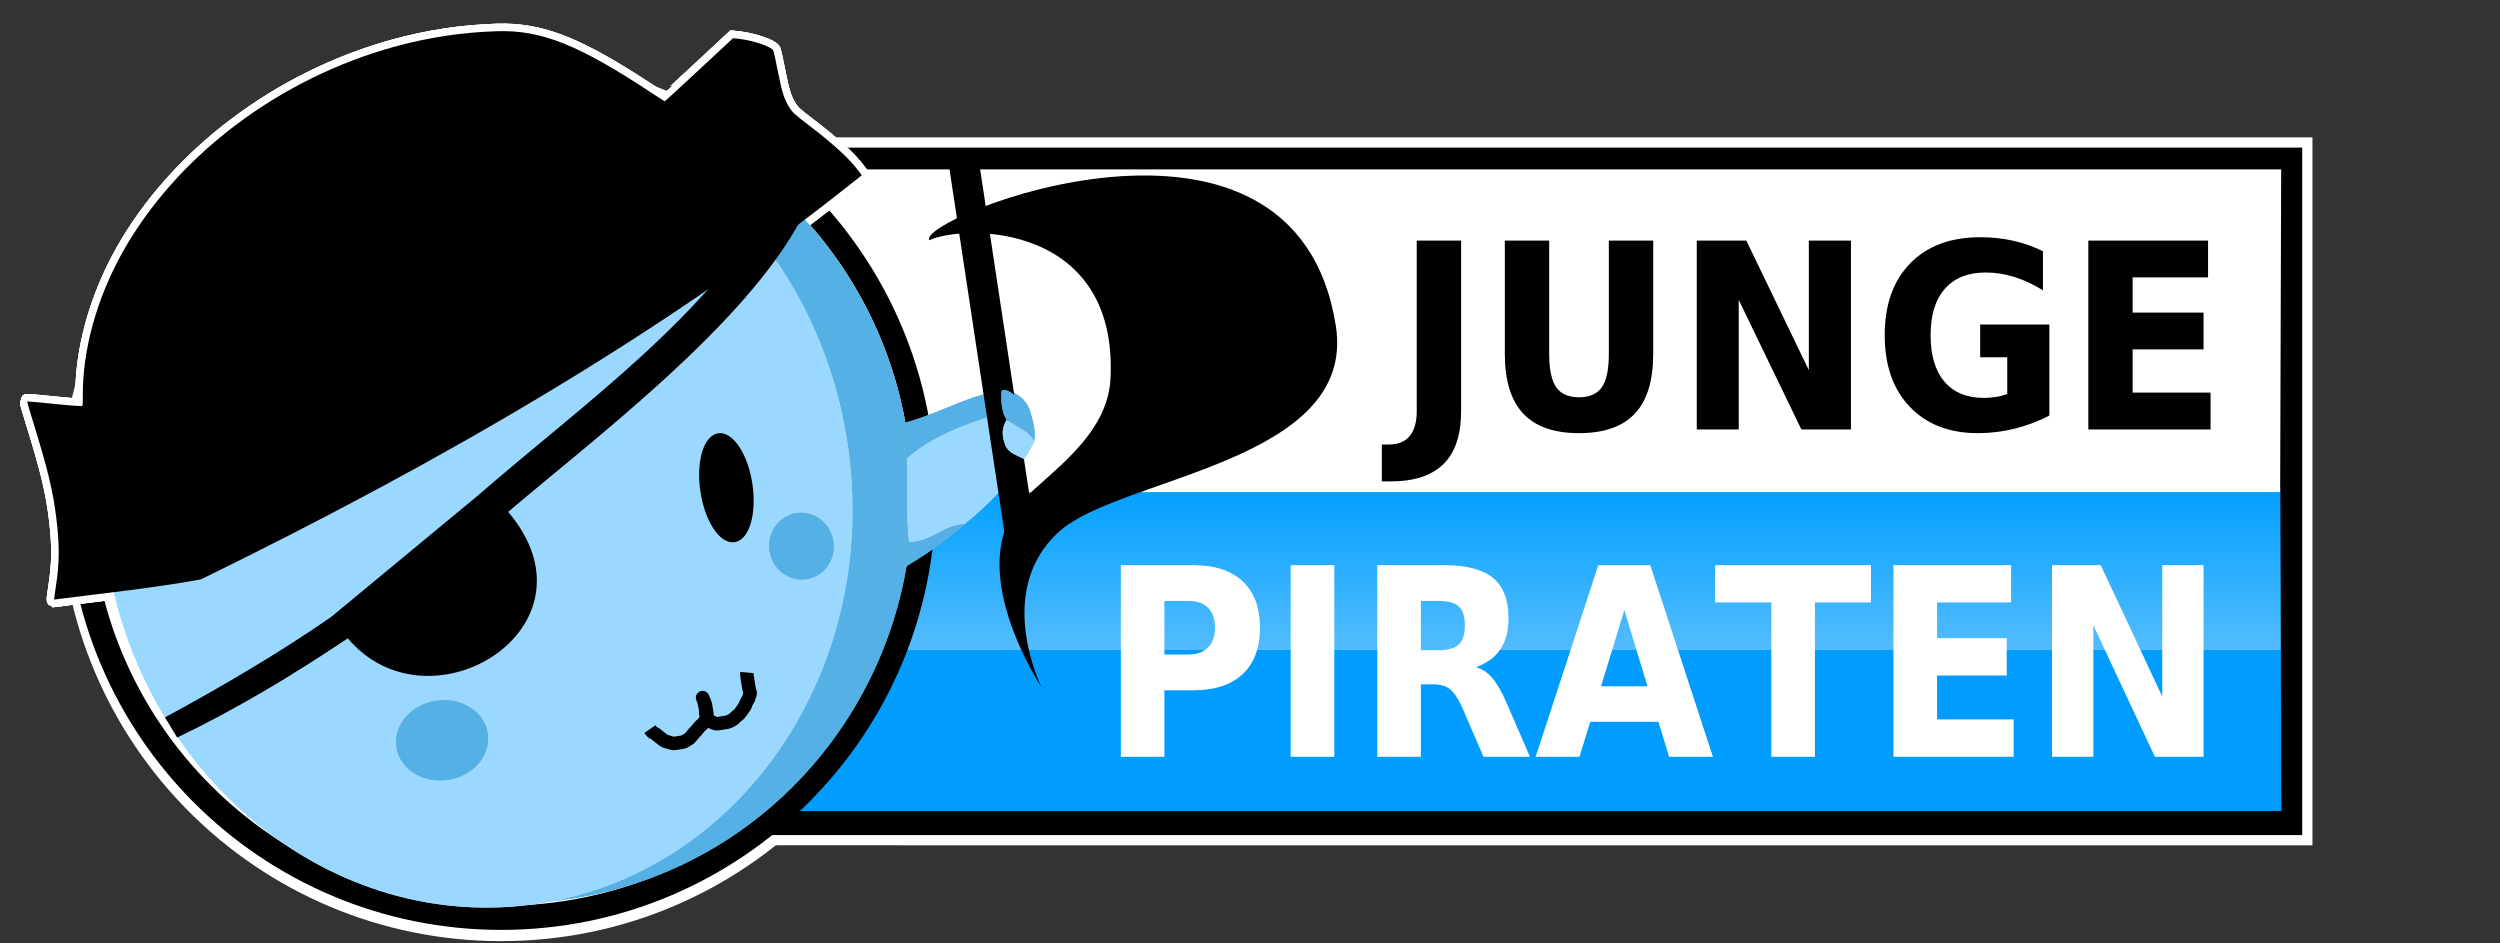 <?xml version="1.0" encoding="UTF-8" standalone="no"?>
<!-- Created with Inkscape (http://www.inkscape.org/) -->
<svg
   xmlns:dc="http://purl.org/dc/elements/1.1/"
   xmlns:cc="http://creativecommons.org/ns#"
   xmlns:rdf="http://www.w3.org/1999/02/22-rdf-syntax-ns#"
   xmlns:svg="http://www.w3.org/2000/svg"
   xmlns="http://www.w3.org/2000/svg"
   xmlns:xlink="http://www.w3.org/1999/xlink"
   xmlns:sodipodi="http://sodipodi.sourceforge.net/DTD/sodipodi-0.dtd"
   xmlns:inkscape="http://www.inkscape.org/namespaces/inkscape"
   id="svg2440"
   sodipodi:version="0.32"
   inkscape:version="0.46"
   width="1038.697"
   height="391.856"
   xml:space="preserve"
   sodipodi:docname="JuPi_Logo_Verlauf_WhiteBorder.svg"
   inkscape:output_extension="org.inkscape.output.svg.inkscape"><rect width="100%" height="100%" fill="#333333" stroke="none"/><defs
     id="defs2443"><linearGradient
       id="linearGradient3357"><stop
         style="stop-color:#009cff;stop-opacity:1;"
         offset="0"
         id="stop3359" /><stop
         id="stop3365"
         offset="0.5"
         style="stop-color:#009cff;stop-opacity:1;" /><stop
         style="stop-color:#53bcfe;stop-opacity:1;"
         offset="0.5"
         id="stop3367" /><stop
         style="stop-color:#02a0ff;stop-opacity:1;"
         offset="1"
         id="stop3361" /></linearGradient><linearGradient
       inkscape:collect="always"
       xlink:href="#linearGradient3357"
       id="linearGradient4866"
       gradientUnits="userSpaceOnUse"
       gradientTransform="matrix(0.968,0,0,0.917,10.773,-354.034)"
       x1="466.838"
       y1="340.143"
       x2="466.838"
       y2="223.89" /><inkscape:perspective
       sodipodi:type="inkscape:persp3d"
       inkscape:vp_x="0 : 526.18109 : 1"
       inkscape:vp_y="0 : 1000 : 0"
       inkscape:vp_z="744.09448 : 526.18109 : 1"
       inkscape:persp3d-origin="372.04724 : 350.78739 : 1"
       id="perspective2447" /><clipPath
       clipPathUnits="userSpaceOnUse"
       id="clipPath2455"><path
         d="M 0,313.485 L 830.958,313.485 L 830.958,0 L 0,0 L 0,313.485 z"
         id="path2457" /></clipPath><clipPath
       clipPathUnits="userSpaceOnUse"
       id="clipPath2471"><path
         d="M 145.887,151.178 L 145.887,55.922 C 145.887,49.295 151.259,43.922 157.887,43.922 L 157.887,43.922 L 758.221,43.922 L 757.887,151.179 L 145.887,151.178 z"
         id="path2473" /></clipPath><linearGradient
       x1="0"
       y1="0"
       x2="1"
       y2="0"
       gradientUnits="userSpaceOnUse"
       gradientTransform="matrix(0,107.257,107.257,0,452.055,43.922)"
       spreadMethod="pad"
       id="linearGradient2483"><stop
         style="stop-opacity:1;stop-color:#ffffff"
         offset="0"
         id="stop2485" /><stop
         style="stop-opacity:0.34;stop-color:#ffffff"
         offset="0.5"
         id="stop2487" /><stop
         style="stop-opacity:0;stop-color:#ffffff"
         offset="1"
         id="stop2489" /></linearGradient><mask
       maskUnits="userSpaceOnUse"
       x="0"
       y="0"
       width="1"
       height="1"
       id="mask2491"><g
         id="g2493"><g
           id="g2495"><g
             id="g2497"><g
               id="g2499"><path
                 d="M -32768,32767 L 32767,32767 L 32767,-32767 L -32768,-32767 L -32768,32767 z"
                 style="fill:url(#linearGradient2483);stroke:none"
                 id="path2501" /></g></g></g></g></mask><linearGradient
       x1="0"
       y1="0"
       x2="1"
       y2="0"
       gradientUnits="userSpaceOnUse"
       gradientTransform="matrix(0,107.257,107.257,0,452.055,43.922)"
       spreadMethod="pad"
       id="linearGradient2507"><stop
         style="stop-opacity:1;stop-color:#009cff"
         offset="0"
         id="stop2509" /><stop
         style="stop-opacity:1;stop-color:#fdfdfe"
         offset="0.5"
         id="stop2511" /><stop
         style="stop-opacity:1;stop-color:#fdfdfe"
         offset="1"
         id="stop2513" /></linearGradient><clipPath
       clipPathUnits="userSpaceOnUse"
       id="clipPath2521"><path
         d="M 0,313.485 L 830.958,313.485 L 830.958,0 L 0,0 L 0,313.485 z"
         id="path2523" /></clipPath><clipPath
       clipPathUnits="userSpaceOnUse"
       id="clipPath2533"><path
         d="M 0,313.485 L 830.958,313.485 L 830.958,0 L 0,0 L 0,313.485 z"
         id="path2535" /></clipPath><clipPath
       clipPathUnits="userSpaceOnUse"
       id="clipPath2549"><path
         d="M 0,313.485 L 830.958,313.485 L 830.958,0 L 0,0 L 0,313.485 z"
         id="path2551" /></clipPath><clipPath
       clipPathUnits="userSpaceOnUse"
       id="clipPath2721"><path
         d="M 0,313.485 L 830.958,313.485 L 830.958,0 L 0,0 L 0,313.485 z"
         id="path2723" /></clipPath><linearGradient
       inkscape:collect="always"
       xlink:href="#linearGradient3357"
       id="linearGradient3739"
       x1="145.887"
       y1="43.922"
       x2="145.887"
       y2="151.179"
       gradientUnits="userSpaceOnUse" /></defs><sodipodi:namedview
     inkscape:window-height="934"
     inkscape:window-width="1280"
     inkscape:pageshadow="2"
     inkscape:pageopacity="0.0"
     guidetolerance="10.0"
     gridtolerance="10.0"
     objecttolerance="10.0"
     borderopacity="1.0"
     bordercolor="#666666"
     pagecolor="#ffffff"
     id="base"
     showgrid="false"
     showguides="true"
     inkscape:guide-bbox="true"
     inkscape:zoom="0.52373284"
     inkscape:cx="336.93913"
     inkscape:cy="92.080189"
     inkscape:window-x="-4"
     inkscape:window-y="14"
     inkscape:current-layer="g2449"><sodipodi:guide
       orientation="1,0"
       position="915.543,113.608"
       id="guide3741" /></sodipodi:namedview><g
     id="g2449"
     inkscape:groupmode="layer"
     inkscape:label="Jupilogo kantig"
     transform="matrix(1.25,0,0,-1.25,0,391.856)"><path
       style="fill:#ffffff;fill-opacity:1;fill-rule:nonzero;stroke:#ffffff;stroke-width:15.32;stroke-miterlimit:4;stroke-dasharray:none"
       d="M 166.6,286.31 C 89.839,286.31 27.623,224.069 27.623,147.308 C 27.623,70.545 89.839,8.33 166.6,8.33 C 243.362,8.33 305.602,70.545 305.602,147.308 C 305.602,224.069 243.362,286.31 166.6,286.31 z"
       id="path3328" /><path
       style="fill:#ffffff;stroke:#ffffff;stroke-width:16.8;stroke-linecap:butt;stroke-linejoin:miter;stroke-miterlimit:4;stroke-dasharray:none;stroke-opacity:1"
       d="M 157.156,40.938 C 148.23,41.095 142.203,50.476 143.875,58.906 C 143.98,121.819 143.665,184.763 144.031,247.656 C 145.199,256.416 154.712,261.02 162.875,259.438 C 361.99,259.438 561.104,259.438 760.219,259.438 C 760.219,186.594 760.219,113.75 760.219,40.906 C 559.198,40.927 358.176,40.865 157.156,40.938 z"
       id="path3316" /><rect
       transform="scale(1,-1)"
       style="fill:url(#linearGradient4866);fill-opacity:1;stroke:none;stroke-width:1;stroke-linecap:butt;stroke-linejoin:miter;stroke-miterlimit:4;stroke-dasharray:none"
       id="rect4331"
       width="547.529"
       height="108.794"
       x="210.452"
       y="-149.355" /><g
       id="g2459"
       transform="translate(145.887,245.435)"><path
         d="M 0,0 C 0,6.627 5.373,12 12,12 L 612.334,12 L 612.334,-202.513 L 12,-202.513 C 5.373,-202.513 0,-197.141 0,-190.513 L 0,0 z"
         style="fill:none;stroke:#000000;stroke-width:14;stroke-linecap:butt;stroke-linejoin:miter;stroke-miterlimit:4;stroke-dasharray:none;stroke-opacity:1"
         id="path2461" /></g><path
       d="M 145.887,151.179 L 757.887,151.179 L 758.221,43.922 L 157.887,43.922 C 151.26,43.922 145.887,49.295 145.887,55.922 L 145.887,151.179 z"
       style="fill:#009cff;fill-opacity:1;fill-rule:nonzero;stroke:none"
       id="path4125" /><path
       id="path2465"
       style="fill:url(#linearGradient3739);fill-opacity:1;fill-rule:nonzero;stroke:none"
       d="M 145.887,151.179 L 757.887,151.179 L 758.221,43.922 L 157.887,43.922 C 151.26,43.922 145.887,49.295 145.887,55.922 L 145.887,151.179 z" /><g
       id="g2517"><g
         id="g2519"
         clip-path="url(#clipPath2521)"><g
           id="g2525"
           transform="translate(145.887,149.923)"><path
             d="M 0,0 L 612,0 L 612.334,107.257 L 12,107.257 C 5.373,107.257 0,101.884 0,95.257 L 0,0 z"
             style="fill:#ffffff;fill-opacity:1;fill-rule:nonzero;stroke:none"
             id="path2527" /></g></g></g><g
       id="g2529"><g
         id="g2531"
         clip-path="url(#clipPath2533)"><g
           id="g2537"
           transform="translate(307.044,148.839)"><path
             d="M 0,0 C 0,-77.562 -62.875,-140.437 -140.436,-140.437 C -217.997,-140.437 -280.872,-77.562 -280.872,0 C -280.872,77.561 -217.997,140.436 -140.436,140.436 C -62.875,140.436 0,77.561 0,0"
             style="fill:#ffffff;fill-opacity:1;fill-rule:nonzero;stroke:none"
             id="path2539" /></g><g
           id="g2541"
           transform="translate(307.044,148.839)"><path
             d="M 0,0 C 0,-77.562 -62.875,-140.437 -140.436,-140.437 C -217.997,-140.437 -280.872,-77.562 -280.872,0 C -280.872,77.561 -217.997,140.436 -140.436,140.436 C -62.875,140.436 0,77.561 0,0 z"
             style="fill:none;stroke:#000000;stroke-opacity:1;stroke-width:8;stroke-linecap:butt;stroke-linejoin:miter;stroke-miterlimit:4;stroke-dasharray:none"
             id="path2543" /></g></g></g><g
       id="g2553"
       transform="translate(18.008,114.199)"><path
         d="M 0,0 C -0.063,0.038 0.186,1.982 0.555,4.324 C 1.764,11.999 1.813,17.984 0.742,26.862 C -0.35,35.912 -2.13,43.346 -6.84,58.507 C -8.066,62.455 -9.024,65.748 -8.971,65.823 C -8.916,65.899 -4.792,65.54 0.193,65.023 C 6.439,64.376 9.303,64.195 9.404,64.439 C 9.485,64.634 9.536,65.968 9.519,67.403 C 9.336,82.732 14.106,100.057 22.75,115.486 C 40.682,147.484 74.722,173.197 113.15,183.769 C 124.368,186.854 135.55,188.547 147.109,188.911 C 162.021,189.379 174.336,184.446 199.017,168.116 C 201.107,166.734 202.883,165.614 202.967,165.626 C 203.053,165.639 208.19,170.364 214.386,176.126 L 225.652,186.601 L 227.517,186.391 C 232.451,185.833 238.572,183.729 239.074,182.417 C 239.204,182.08 239.868,178.979 240.551,175.523 C 241.936,168.523 242.682,166.208 244.434,163.466 C 245.463,161.857 246.358,161.044 250.865,157.624 C 258.75,151.64 264.383,146.479 267.26,142.599 L 268.429,141.023 L 262.268,136.158 C 202.659,89.091 131.487,47.154 48.792,6.712 C 33.174,3.849 16.291,2.098 0,0"
         style="fill:#000000;fill-opacity:1;fill-rule:nonzero;stroke:none"
         id="path2555" /></g><g
       id="g2557"
       transform="translate(18.008,114.199)"><path
         d="M 0,0 C -0.063,0.038 0.186,1.982 0.555,4.324 C 1.764,11.999 1.813,17.984 0.742,26.862 C -0.35,35.912 -2.13,43.346 -6.84,58.507 C -8.066,62.455 -9.024,65.748 -8.971,65.823 C -8.916,65.899 -4.792,65.54 0.193,65.023 C 6.439,64.376 9.303,64.195 9.404,64.439 C 9.485,64.634 9.536,65.968 9.519,67.403 C 9.336,82.732 14.106,100.057 22.75,115.486 C 40.682,147.484 74.722,173.197 113.15,183.769 C 124.368,186.854 135.55,188.547 147.109,188.911 C 162.021,189.379 174.336,184.446 199.017,168.116 C 201.107,166.734 202.883,165.614 202.967,165.626 C 203.053,165.639 208.19,170.364 214.386,176.126 L 225.652,186.601 L 227.517,186.391 C 232.451,185.833 238.572,183.729 239.074,182.417 C 239.204,182.08 239.868,178.979 240.551,175.523 C 241.936,168.523 242.682,166.208 244.434,163.466 C 245.463,161.857 246.358,161.044 250.865,157.624 C 258.75,151.64 264.383,146.479 267.26,142.599 L 268.429,141.023 L 262.268,136.158 C 202.659,89.091 131.487,47.154 48.792,6.712 C 33.174,3.849 16.291,2.098 0,0 z"
         style="fill:none;stroke:#ffffff;stroke-width:1;stroke-linecap:butt;stroke-linejoin:miter;stroke-miterlimit:4;stroke-dasharray:none;stroke-opacity:1"
         id="path2559" /></g><g
       id="g2561"
       transform="translate(18.008,114.199)"><path
         d="M 0,0 C -0.063,0.038 0.186,1.982 0.555,4.324 C 1.764,11.999 1.813,17.984 0.742,26.862 C -0.35,35.912 -2.13,43.346 -6.84,58.507 C -8.066,62.455 -9.024,65.748 -8.971,65.823 C -8.916,65.899 -4.792,65.54 0.193,65.023 C 6.439,64.376 9.303,64.195 9.404,64.439 C 9.485,64.634 9.536,65.968 9.519,67.403 C 9.336,82.732 14.106,100.057 22.75,115.486 C 40.682,147.484 74.722,173.197 113.15,183.769 C 124.368,186.854 135.55,188.547 147.109,188.911 C 162.021,189.379 174.336,184.446 199.017,168.116 C 201.107,166.734 202.883,165.614 202.967,165.626 C 203.053,165.639 208.19,170.364 214.386,176.126 L 225.652,186.601 L 227.517,186.391 C 232.451,185.833 238.572,183.729 239.074,182.417 C 239.204,182.08 239.868,178.979 240.551,175.523 C 241.936,168.523 242.682,166.208 244.434,163.466 C 245.463,161.857 246.358,161.044 250.865,157.624 C 258.75,151.64 264.383,146.479 267.26,142.599 L 268.429,141.023 L 262.268,136.158 C 202.659,89.091 131.487,47.154 48.792,6.712 C 33.174,3.849 16.291,2.098 0,0 z"
         style="fill:none;stroke:#ffffff;stroke-width:5;stroke-linecap:butt;stroke-linejoin:miter;stroke-miterlimit:4;stroke-dasharray:none;stroke-opacity:1"
         id="path2563" /></g><g
       id="g2565"
       transform="translate(18.008,114.199)"><path
         d="M 0,0 C -0.063,0.038 0.186,1.982 0.555,4.324 C 1.764,11.999 1.813,17.984 0.742,26.862 C -0.35,35.912 -2.13,43.346 -6.84,58.507 C -8.066,62.455 -9.024,65.748 -8.971,65.823 C -8.916,65.899 -4.792,65.54 0.193,65.023 C 6.439,64.376 9.303,64.195 9.404,64.439 C 9.485,64.634 9.536,65.968 9.519,67.403 C 9.336,82.732 14.106,100.057 22.75,115.486 C 40.682,147.484 74.722,173.197 113.15,183.769 C 124.368,186.854 135.55,188.547 147.109,188.911 C 162.021,189.379 174.336,184.446 199.017,168.116 C 201.107,166.734 202.883,165.614 202.967,165.626 C 203.053,165.639 208.19,170.364 214.386,176.126 L 225.652,186.601 L 227.517,186.391 C 232.451,185.833 238.572,183.729 239.074,182.417 C 239.204,182.08 239.868,178.979 240.551,175.523 C 241.936,168.523 242.682,166.208 244.434,163.466 C 245.463,161.857 246.358,161.044 250.865,157.624 C 258.75,151.64 264.383,146.479 267.26,142.599 L 268.429,141.023 L 262.268,136.158 C 202.659,89.091 131.487,47.154 48.792,6.712 C 33.174,3.849 16.291,2.098 0,0 z"
         style="fill:none;stroke:#ffffff;stroke-width:5;stroke-linecap:butt;stroke-linejoin:miter;stroke-miterlimit:4;stroke-dasharray:none;stroke-opacity:1"
         id="path2567" /></g><g
       id="g2569"
       transform="translate(18.008,114.199)"><path
         d="M 0,0 C -0.063,0.038 0.186,1.982 0.555,4.324 C 1.764,11.999 1.813,17.984 0.742,26.862 C -0.35,35.912 -2.13,43.346 -6.84,58.507 C -8.066,62.455 -9.024,65.748 -8.971,65.823 C -8.916,65.899 -4.792,65.54 0.193,65.023 C 6.439,64.376 9.303,64.195 9.404,64.439 C 9.485,64.634 9.536,65.968 9.519,67.403 C 9.336,82.732 14.106,100.057 22.75,115.486 C 40.682,147.484 74.722,173.197 113.15,183.769 C 124.368,186.854 135.55,188.547 147.109,188.911 C 162.021,189.379 174.336,184.446 199.017,168.116 C 201.107,166.734 202.883,165.614 202.967,165.626 C 203.053,165.639 208.19,170.364 214.386,176.126 L 225.652,186.601 L 227.517,186.391 C 232.451,185.833 238.572,183.729 239.074,182.417 C 239.204,182.08 239.868,178.979 240.551,175.523 C 241.936,168.523 242.682,166.208 244.434,163.466 C 245.463,161.857 246.358,161.044 250.865,157.624 C 258.75,151.64 264.383,146.479 267.26,142.599 L 268.429,141.023 L 262.268,136.158 C 202.659,89.091 131.487,47.154 48.792,6.712 C 33.174,3.849 16.291,2.098 0,0 z"
         style="fill:none;stroke:#ffffff;stroke-width:5;stroke-linecap:butt;stroke-linejoin:miter;stroke-miterlimit:4;stroke-dasharray:none;stroke-opacity:1"
         id="path2571" /></g><g
       id="g2573"
       transform="translate(149.261,282.648)"><path
         d="M 0,0 C 72.982,11.037 141.216,-39.984 152.403,-113.958 C 163.59,-187.932 113.494,-256.848 40.513,-267.884 C -32.471,-278.922 -100.705,-227.902 -111.893,-153.928 C -123.08,-79.954 -72.983,-11.038 0,0"
         style="fill:#80afbc;fill-opacity:1;fill-rule:nonzero;stroke:none"
         id="path2575" /></g><g
       id="g2577"
       transform="translate(149.261,282.648)"><path
         d="M 0,0 C 72.982,11.037 141.216,-39.984 152.403,-113.958 C 163.59,-187.932 113.494,-256.848 40.513,-267.884 C -32.471,-278.922 -100.705,-227.902 -111.893,-153.928 C -123.08,-79.954 -72.983,-11.038 0,0"
         style="fill:#55b0e5;fill-opacity:1;fill-rule:nonzero;stroke:none"
         id="path2579" /></g><g
       id="g2581"
       transform="translate(138.204,282.146)"><path
         d="M 0,0 C 68,10.284 132.233,-41.603 143.468,-115.893 C 154.704,-190.184 108.687,-258.745 40.686,-269.029 C -27.314,-279.313 -91.546,-227.426 -102.782,-153.134 C -114.018,-78.844 -68,-10.283 0,0"
         style="fill:#b8d9e2;fill-opacity:1;fill-rule:nonzero;stroke:none"
         id="path2583" /></g><g
       id="g2585"
       transform="translate(138.204,282.146)"><path
         d="M 0,0 C 68,10.284 132.233,-41.603 143.468,-115.893 C 154.704,-190.184 108.687,-258.745 40.686,-269.029 C -27.314,-279.313 -91.546,-227.426 -102.782,-153.134 C -114.018,-78.844 -68,-10.283 0,0"
         style="fill:#9bd8ff;fill-opacity:1;fill-rule:nonzero;stroke:none"
         id="path2587" /></g><g
       id="g2589"
       transform="translate(18.008,114.199)"><path
         d="M 0,0 C -0.063,0.038 0.186,1.982 0.555,4.324 C 1.764,11.999 1.813,17.984 0.742,26.862 C -0.35,35.912 -2.13,43.346 -6.84,58.507 C -8.066,62.455 -9.024,65.748 -8.971,65.823 C -8.916,65.899 -4.792,65.54 0.193,65.023 C 6.439,64.376 9.303,64.195 9.404,64.439 C 9.485,64.634 9.536,65.968 9.519,67.403 C 9.336,82.732 14.106,100.057 22.75,115.486 C 40.682,147.484 74.722,173.197 113.15,183.769 C 124.368,186.854 135.55,188.547 147.109,188.911 C 162.021,189.379 174.336,184.446 199.017,168.116 C 201.107,166.734 202.883,165.614 202.967,165.626 C 203.053,165.639 208.19,170.364 214.386,176.126 L 225.652,186.601 L 227.517,186.391 C 232.451,185.833 238.572,183.729 239.074,182.417 C 239.204,182.08 239.868,178.979 240.551,175.523 C 241.936,168.523 242.682,166.208 244.434,163.466 C 245.463,161.857 246.358,161.044 250.865,157.624 C 258.75,151.64 264.383,146.479 267.26,142.599 L 268.429,141.023 L 262.268,136.158 C 202.659,89.091 131.487,47.154 48.792,6.712 C 33.174,3.849 16.291,2.098 0,0"
         style="fill:#000000;fill-opacity:1;fill-rule:nonzero;stroke:none"
         id="path2591" /></g><g
       id="g2593"
       transform="translate(259.453,249.807)"><path
         d="M 0,0 C -25.57,-42.8 -64.168,-69.37 -100.936,-101.301 L -149.444,-141.425 C -165.713,-152.75 -185.604,-164.502 -204.602,-174.751 L -200.57,-181.468 C -181.258,-172.201 -162.415,-160.945 -143.853,-148.482 C -116.699,-180.737 -58.1,-144.765 -90.54,-106.461 C -62.784,-82.758 -11.239,-44.094 7.085,-8.626"
         style="fill:#000000;fill-opacity:1;fill-rule:nonzero;stroke:none"
         id="path2595" /></g><g
       id="g2597"
       transform="translate(233.298,150.18)"><path
         d="M 0,0 C -1.462,9.711 0.997,18.125 5.492,18.792 C 9.987,19.458 14.818,12.128 16.28,2.417 C 16.283,2.402 16.285,2.386 16.288,2.371 C 17.75,-7.339 15.292,-15.752 10.795,-16.419 C 6.3,-17.087 1.47,-9.755 0.006,-0.044 C 0.004,-0.029 0.002,-0.014 0,0"
         style="fill:#000000;fill-opacity:1;fill-rule:nonzero;stroke:none"
         id="path2599" /></g><g
       id="g2601"
       transform="translate(233.298,150.18)"><path
         d="M 0,0 C -1.462,9.711 0.997,18.125 5.492,18.792 C 9.987,19.458 14.818,12.128 16.28,2.417 C 16.283,2.402 16.285,2.386 16.288,2.371 C 17.75,-7.339 15.292,-15.752 10.795,-16.419 C 6.3,-17.087 1.47,-9.755 0.006,-0.044 C 0.004,-0.029 0.002,-0.014 0,0 z"
         style="fill:none;stroke:#000000;stroke-width:1;stroke-linecap:butt;stroke-linejoin:miter;stroke-miterlimit:4;stroke-dasharray:none;stroke-opacity:1"
         id="path2603" /></g><g
       id="g2605"
       transform="translate(264.733,142.938)"><path
         d="M 0,0 C 5.859,0.886 11.351,-3.312 12.268,-9.376 C 13.185,-15.442 9.18,-21.078 3.322,-21.963 C -2.538,-22.849 -8.03,-18.65 -8.948,-12.585 C -9.864,-6.521 -5.858,-0.886 0,0"
         style="fill:#80afbc;fill-opacity:1;fill-rule:nonzero;stroke:none"
         id="path2607" /></g><g
       id="g2609"
       transform="translate(264.733,142.938)"><path
         d="M 0,0 C 5.859,0.886 11.351,-3.312 12.268,-9.376 C 13.185,-15.442 9.18,-21.078 3.322,-21.963 C -2.538,-22.849 -8.03,-18.65 -8.948,-12.585 C -9.864,-6.521 -5.858,-0.886 0,0"
         style="fill:#55b0e5;fill-opacity:1;fill-rule:nonzero;stroke:none"
         id="path2611" /></g><g
       id="g2613"
       transform="translate(131.77,65.155)"><path
         d="M 0,0 C -1.088,7.251 4.824,14.152 13.203,15.412 C 21.583,16.672 29.258,11.813 30.345,4.561 C 30.346,4.552 30.348,4.543 30.349,4.533 C 31.439,-2.719 25.526,-9.619 17.148,-10.878 C 8.768,-12.139 1.093,-7.28 0.004,-0.028 C 0.003,-0.02 0.001,-0.01 0,0"
         style="fill:#80afbc;fill-opacity:1;fill-rule:nonzero;stroke:none"
         id="path2615" /></g><g
       id="g2617"
       transform="translate(131.77,65.155)"><path
         d="M 0,0 C -1.088,7.251 4.824,14.152 13.203,15.412 C 21.583,16.672 29.258,11.813 30.345,4.561 C 30.346,4.552 30.348,4.543 30.349,4.533 C 31.439,-2.719 25.526,-9.619 17.148,-10.878 C 8.768,-12.139 1.093,-7.28 0.004,-0.028 C 0.003,-0.02 0.001,-0.01 0,0"
         style="fill:#55b0e5;fill-opacity:1;fill-rule:nonzero;stroke:none"
         id="path2619" /></g><g
       id="g2621"
       transform="translate(216.044,71.154)"><path
         d="M 0,0 C 0.197,-0.286 0.731,-1.129 1.185,-1.284 C 1.891,-1.524 1.966,-1.754 2.601,-2.24 C 3.037,-2.572 3.348,-2.81 3.88,-3.218 C 4.228,-3.484 4.635,-3.881 5.137,-4.053 C 5.708,-4.246 6.208,-4.349 6.767,-4.537 C 7.292,-4.716 7.685,-4.838 8.49,-4.716 C 9.18,-4.612 9.872,-4.507 10.563,-4.402 C 11.193,-4.307 11.659,-4.083 12.157,-3.722 C 12.543,-3.441 13.101,-3.261 13.431,-2.798 C 13.731,-2.374 14.03,-2.13 14.386,-1.629 C 14.703,-1.182 15.09,-0.987 15.478,-0.439 C 15.778,-0.017 16.076,0.229 16.432,0.729 C 16.733,1.153 17.19,1.276 17.546,1.777 C 17.848,2.199 18.145,2.444 18.501,2.947 C 18.863,3.455 19.073,3.844 18.955,4.625 C 18.846,5.341 18.738,6.055 18.63,6.771 C 18.514,7.541 18.435,8.147 18.188,8.752 C 17.964,9.306 17.289,10.959 17.513,10.408 C 17.517,10.4 17.957,9.343 18.05,8.732 C 18.168,7.949 18.364,7.583 18.491,6.75 C 18.595,6.062 18.355,5.466 18.656,4.725 C 18.948,4.012 19.23,3.674 19.468,3.093 C 19.717,2.481 20.189,2.439 20.726,2.257 C 21.17,2.106 21.761,1.683 22.354,1.773 C 23.046,1.877 23.736,1.982 24.429,2.086 C 25.155,2.196 25.803,2.29 26.342,2.521 C 26.78,2.709 27.358,3.021 27.775,3.324 C 28.195,3.627 28.467,4.063 28.89,4.369 C 29.271,4.646 29.678,4.958 30.004,5.417 C 30.286,5.813 30.584,6.231 30.937,6.729 C 31.175,7.066 31.582,7.539 31.731,8.02 C 31.896,8.55 32.009,8.93 32.366,9.434 C 32.725,9.94 32.792,10.176 33.001,10.848 C 33.135,11.285 33.487,11.815 33.155,12.627 C 32.96,13.104 32.821,13.905 32.714,14.609 C 32.606,15.326 32.498,16.041 32.389,16.755 C 32.274,17.518 32.162,18.062 32.225,18.78"
         style="fill:none;stroke:#000000;stroke-width:4.5;stroke-linecap:butt;stroke-linejoin:miter;stroke-miterlimit:4;stroke-dasharray:none;stroke-opacity:1"
         id="path2623" /></g><g
       id="g2625"
       transform="translate(300.649,124.918)"><path
         d="M 0,0 C 19.487,11.452 35.267,27.034 43.048,41.641 C 43.614,45.069 42.984,47.636 41.81,51.7 C 40.637,55.762 36.956,58.573 33.272,58.605 C 21.714,57.77 13.43,51.739 0.09,48.025"
         style="fill:#80afbc;fill-opacity:1;fill-rule:nonzero;stroke:none"
         id="path2627" /></g><g
       id="g2653"
       transform="translate(300.649,124.918)"><path
         d="M 0,0 C 19.487,11.452 35.267,27.034 43.048,41.641 C 43.614,45.069 42.984,47.636 41.81,51.7 C 40.637,55.762 36.956,58.573 33.272,58.605 C 21.714,57.77 13.43,51.739 0.09,48.025"
         style="fill:#55b0e5;fill-opacity:1;fill-rule:nonzero;stroke:none"
         id="path2655" /></g><g
       id="g2681"
       transform="translate(331.685,175.866)"><path
         d="M 0,0 L -0.896,-7.161 C 0.32,-13.157 3.758,-15.459 7.659,-16.992 C 2.625,-24.108 -3.684,-30.602 -11.162,-36.525 C -18.264,-36.792 -21.968,-42.377 -29.484,-42.516 C -30.804,-32.719 -29.729,-23.421 -30.279,-14.826 C -22.072,-7.626 -11.894,-3.685 0,0"
         style="fill:#b8d9e2;fill-opacity:1;fill-rule:nonzero;stroke:none"
         id="path2683" /></g><g
       id="g2685"
       transform="translate(331.685,175.866)"><path
         d="M 0,0 L -0.896,-7.161 C 0.32,-13.157 3.758,-15.459 7.659,-16.992 C 2.625,-24.108 -3.684,-30.602 -11.162,-36.525 C -18.264,-36.792 -21.968,-42.377 -29.484,-42.516 C -30.804,-32.719 -29.729,-23.421 -30.279,-14.826 C -22.072,-7.626 -11.894,-3.685 0,0"
         style="fill:#9bd8ff;fill-opacity:1;fill-rule:nonzero;stroke:none"
         id="path2687" /></g><g
       id="g2689"
       transform="translate(444.008,205.172)"><path
         d="M 0,0 C 7.127,-45.327 -71.564,-50.159 -91.861,-68.273 C -113.923,-87.962 -97.82,-120.088 -97.82,-120.088 C -97.82,-120.088 -124.709,-79.719 -103.882,-57.86 C -95.084,-48.626 -75.875,-36.568 -74.905,-17.635 C -72.24,34.388 -123.709,33.87 -135.115,28.457 C -139.744,35.699 -13.657,86.84 0,0"
         style="fill:#000000;fill-opacity:1;fill-rule:nonzero;stroke:none"
         id="path2691" /></g><g
       id="g2693"
       transform="translate(334.507,132.214)"><path
         d="M 0,0 L 9.953,1.505 L -9.373,129.298 L -19.327,127.793 L 0,0 z"
         style="fill:#000000;fill-opacity:1;fill-rule:nonzero;stroke:none"
         id="path2695" /></g><g
       id="g2697"
       transform="translate(343.21,165.633)"><path
         d="M 0,0 C 0.032,-0.028 -2.763,-4.744 -2.86,-4.694 C -5.204,-3.5 -7.569,-2.889 -8.892,-0.567 C -9.884,2.126 -10.755,4.854 -8.553,8.413 C -5.766,6.47 -0.685,4.226 0.499,0.917"
         style="fill:#b8d9e2;fill-opacity:1;fill-rule:nonzero;stroke:none"
         id="path2699" /></g><g
       id="g2701"
       transform="translate(343.21,165.633)"><path
         d="M 0,0 C 0.032,-0.028 -2.763,-4.744 -2.86,-4.694 C -5.204,-3.5 -7.569,-2.889 -8.892,-0.567 C -9.884,2.126 -10.755,4.854 -8.553,8.413 C -5.766,6.47 -0.685,4.226 0.499,0.917"
         style="fill:#9bd8ff;fill-opacity:1;fill-rule:nonzero;stroke:none"
         id="path2703" /></g><g
       id="g2705"
       transform="translate(334.622,173.978)"><path
         d="M 0,0 C 1.918,-1.079 1.61,-1.085 5.604,-3.421 C 9.054,5.232 -0.559,11.633 -1.75,9.446 C -2.047,5.25 -1.301,1.625 0,0"
         style="fill:#80afbc;fill-opacity:1;fill-rule:nonzero;stroke:none"
         id="path2707" /></g><g
       id="g2709"
       transform="translate(334.622,173.978)"><path
         d="M 0,0 C 1.918,-1.079 1.61,-1.085 5.604,-3.421 C 9.054,5.232 -0.559,11.633 -1.75,9.446 C -2.047,5.25 -1.301,1.625 0,0"
         style="fill:#55b0e5;fill-opacity:1;fill-rule:nonzero;stroke:none"
         id="path2711" /></g><path
       style="font-size:84.118px;font-style:normal;font-variant:normal;font-weight:bold;font-stretch:normal;text-align:end;line-height:125%;writing-mode:lr-tb;text-anchor:end;fill:#000000;fill-opacity:1;stroke:none;stroke-width:1px;stroke-linecap:butt;stroke-linejoin:miter;stroke-opacity:1;font-family:Bitstream Vera Sans;-inkscape-font-specification:Bitstream Vera Sans Bold"
       d="M 822.781 98.562 C 810.453 98.563 800.746 102.154 793.656 109.406 C 786.566 116.658 783.062 126.634 783.062 139.281 C 783.063 151.788 786.506 161.695 793.469 169 C 800.431 176.305 809.868 179.969 821.781 179.969 C 827.051 179.969 832.143 179.32 837.094 178.094 C 842.044 176.868 846.87 175.077 851.469 172.625 L 851.469 134.844 L 822.719 134.844 L 822.719 148.438 L 833.969 148.438 L 833.969 163.656 C 832.659 164.217 831.176 164.612 829.531 164.875 C 827.886 165.138 826.135 165.313 824.219 165.312 C 817.16 165.313 811.676 163.051 807.844 158.531 C 804.011 154.012 802.125 147.584 802.125 139.281 C 802.125 130.908 804.086 124.471 808.062 119.969 C 812.039 115.467 817.685 113.219 825.031 113.219 C 828.991 113.219 832.962 113.836 836.906 115.062 C 840.851 116.289 844.82 118.138 848.812 120.625 L 848.812 104.406 C 844.948 102.479 840.86 101.012 836.5 100.031 C 832.14 99.05 827.54 98.563 822.781 98.562 z M 588.625 99.969 L 588.625 170.812 C 588.625 175.367 587.652 178.84 585.688 181.188 C 583.723 183.535 580.801 184.688 576.969 184.688 L 574.125 184.688 L 574.125 200 L 577.875 200 C 587.68 200 594.974 197.553 599.812 192.719 C 604.651 187.884 607.062 180.587 607.062 170.812 L 607.062 99.969 L 588.625 99.969 z M 625.219 99.969 L 625.219 147 C 625.219 158.106 627.766 166.382 632.844 171.812 C 637.922 177.243 645.651 179.969 656.031 179.969 C 666.443 179.969 674.203 177.243 679.281 171.812 C 684.359 166.382 686.875 158.106 686.875 147 L 686.875 99.969 L 668.438 99.969 L 668.438 147 C 668.437 153.481 667.463 158.09 665.531 160.875 C 663.599 163.66 660.439 165.062 656.031 165.062 C 651.656 165.062 648.495 163.66 646.562 160.875 C 644.63 158.09 643.656 153.481 643.656 147 L 643.656 99.969 L 625.219 99.969 z M 704.969 99.969 L 704.969 178.438 L 722.406 178.438 L 722.406 124.594 L 748.438 178.438 L 769.031 178.438 L 769.031 99.969 L 751.531 99.969 L 751.531 153.781 L 725.562 99.969 L 704.969 99.969 z M 867.656 99.969 L 867.656 178.438 L 918.438 178.438 L 918.438 163.125 L 886.062 163.125 L 886.062 145.156 L 915.531 145.156 L 915.531 129.875 L 886.062 129.875 L 886.062 115.25 L 917.406 115.25 L 917.406 99.969 L 867.656 99.969 z "
       transform="matrix(0.8,0,0,-0.8,0,313.485)"
       id="path4367" /><path
       style="font-size:82.997px;font-style:normal;font-variant:normal;font-weight:bold;font-stretch:normal;text-align:end;line-height:125%;writing-mode:lr-tb;text-anchor:end;fill:#ffffff;fill-opacity:1;stroke:none;stroke-width:1px;stroke-linecap:butt;stroke-linejoin:miter;stroke-opacity:1;font-family:Bitstream Vera Sans;-inkscape-font-specification:Bitstream Vera Sans Bold"
       d="M 465.688 234.812 L 465.688 314.438 L 483.781 314.438 L 483.781 286.812 L 495.719 286.812 C 504.662 286.813 511.527 284.56 516.312 280.062 C 521.098 275.565 523.5 269.137 523.5 260.781 C 523.5 252.461 521.098 246.029 516.312 241.531 C 511.527 237.034 504.662 234.813 495.719 234.812 L 465.688 234.812 z M 536.25 234.812 L 536.25 314.438 L 554.375 314.438 L 554.375 234.812 L 536.25 234.812 z M 572.219 234.812 L 572.219 314.438 L 590.344 314.438 L 590.344 284.312 L 595.5 284.312 C 598.45 284.313 600.79 285.011 602.562 286.469 C 604.335 287.927 606.087 290.674 607.812 294.656 L 616.375 314.438 L 635.656 314.438 L 625.844 291.781 C 623.835 287.195 621.867 283.82 619.906 281.562 C 617.945 279.305 615.698 277.828 613.219 277.188 C 617.737 275.588 621.131 273.128 623.375 269.75 C 625.619 266.372 626.75 262.043 626.75 256.781 C 626.75 249.173 624.565 243.583 620.25 240.062 C 615.935 236.543 609.163 234.813 599.906 234.812 L 572.219 234.812 z M 664.062 234.812 L 638.031 314.438 L 656.25 314.438 L 660.719 299.906 L 689.062 299.906 L 693.469 314.438 L 711.688 314.438 L 685.656 234.812 L 664.062 234.812 z M 712.594 234.812 L 712.594 250.312 L 735.938 250.312 L 735.938 314.438 L 754.062 314.438 L 754.062 250.312 L 777.344 250.312 L 777.344 234.812 L 712.594 234.812 z M 786.688 234.812 L 786.688 314.438 L 836.625 314.438 L 836.625 298.906 L 804.812 298.906 L 804.812 280.656 L 833.75 280.656 L 833.75 265.125 L 804.812 265.125 L 804.812 250.312 L 835.562 250.312 L 835.562 234.812 L 786.688 234.812 z M 852.562 234.812 L 852.562 314.438 L 869.75 314.438 L 869.75 259.812 L 895.312 314.438 L 915.531 314.438 L 915.531 234.812 L 898.375 234.812 L 898.375 289.406 L 872.812 234.812 L 852.562 234.812 z M 483.781 249.688 L 493.812 249.688 C 497.327 249.688 500.023 250.611 501.938 252.531 C 503.852 254.451 504.812 257.226 504.812 260.781 C 504.812 264.337 503.852 267.062 501.938 269 C 500.023 270.938 497.327 271.938 493.812 271.938 L 483.781 271.938 L 483.781 249.688 z M 590.344 249.688 L 597.969 249.688 C 601.766 249.688 604.509 250.467 606.156 252.031 C 607.804 253.596 608.625 256.186 608.625 259.812 C 608.625 263.475 607.804 266.119 606.156 267.719 C 604.509 269.319 601.766 270.125 597.969 270.125 L 590.344 270.125 L 590.344 249.688 z M 674.875 253.469 L 684.5 285.156 L 665.219 285.156 L 674.875 253.469 z "
       transform="matrix(0.8,0,0,-0.8,0,313.485)"
       id="path4369" /></g></svg>
